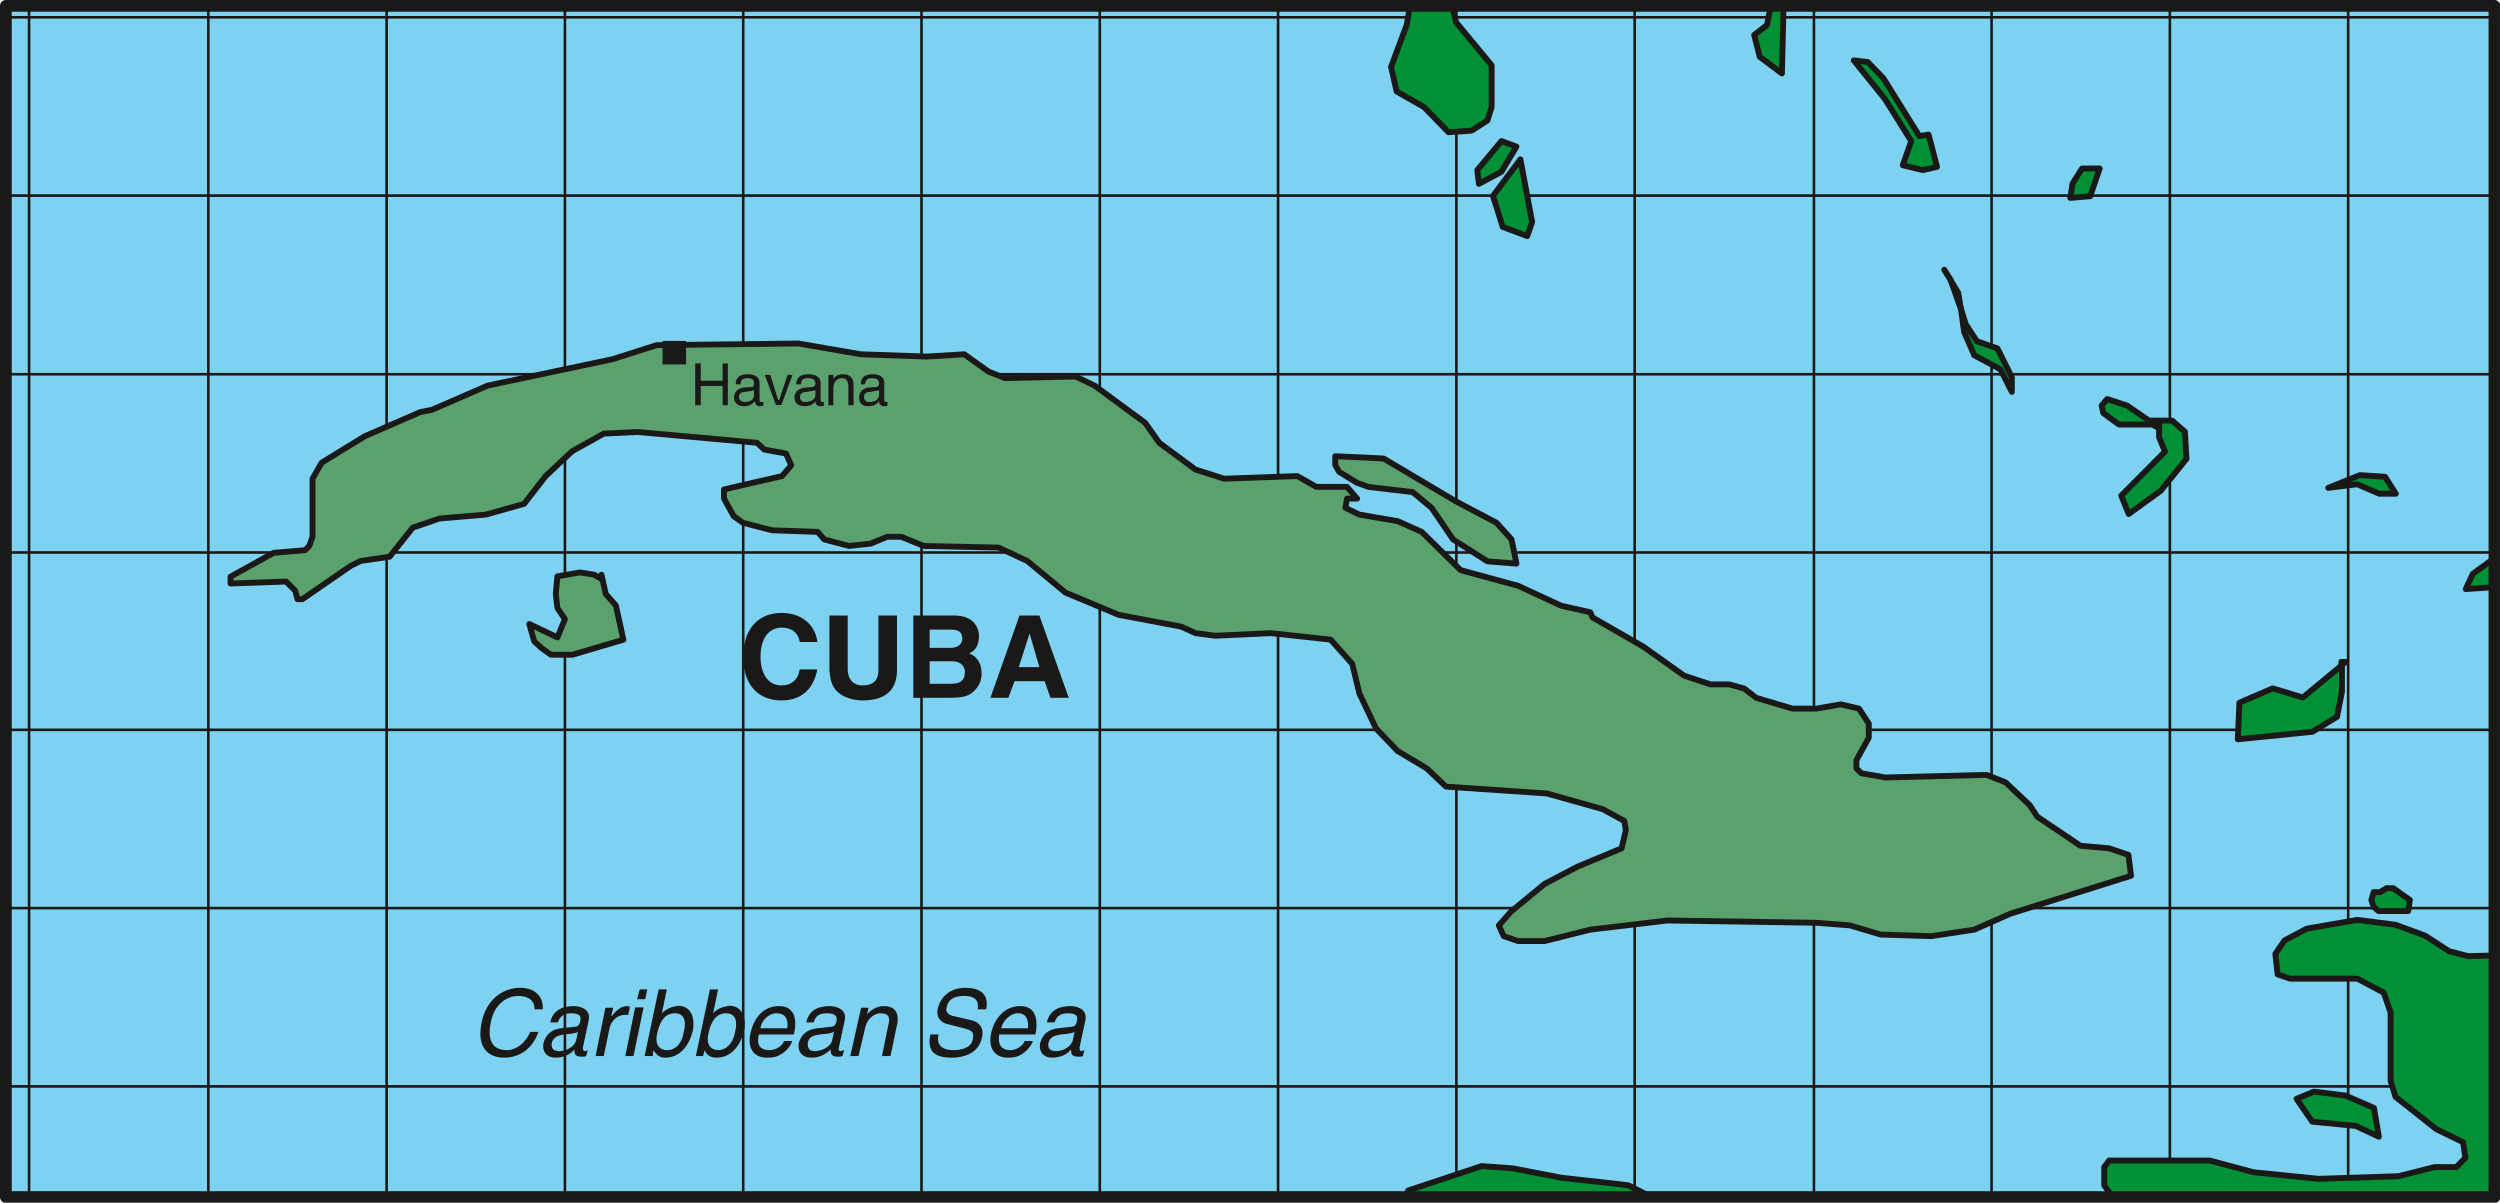 <svg xmlns="http://www.w3.org/2000/svg" version="1.2" width="76.56mm" height="139.2" viewBox="0 0 7656 3683" preserveAspectRatio="xMidYMid" fill-rule="evenodd" stroke-width="28.222" stroke-linejoin="round" xml:space="preserve"><defs class="ClipPathGroup"><clipPath id="a" clipPathUnits="userSpaceOnUse"><path d="M0 0h7656v3683H0z"/></clipPath></defs><g class="SlideGroup"><g class="Slide" clip-path="url(#a)"><g class="Page"><g class="com.sun.star.drawing.PolyPolygonShape"><path class="BoundingBox" fill="none" d="M18 18h7622v3649H18z"/><path fill="#7DD1F1" d="M7639 3666V18H18v3648h7621Z"/></g><g fill="none" class="com.sun.star.drawing.LineShape"><path class="BoundingBox" d="M85 14h9v3656h-9z"/><path stroke="#1B1918" stroke-width="8" stroke-linecap="round" d="M89 18v3647"/></g><g fill="none" class="com.sun.star.drawing.LineShape"><path class="BoundingBox" d="M634 14h9v3656h-9z"/><path stroke="#1B1918" stroke-width="8" stroke-linecap="round" d="M638 18v3647"/></g><g fill="none" class="com.sun.star.drawing.LineShape"><path class="BoundingBox" d="M18 49h7621v9H18z"/><path stroke="#1B1918" stroke-width="8" stroke-linejoin="miter" d="M7638 53H18"/></g><g fill="none" class="com.sun.star.drawing.LineShape"><path class="BoundingBox" d="M18 3323h7621v9H18z"/><path stroke="#1B1918" stroke-width="8" stroke-linejoin="miter" d="M18 3327h7620"/></g><g fill="none" class="com.sun.star.drawing.LineShape"><path class="BoundingBox" d="M18 595h7621v9H18z"/><path stroke="#1B1918" stroke-width="8" stroke-linejoin="miter" d="M7638 599H18"/></g><g fill="none" class="com.sun.star.drawing.LineShape"><path class="BoundingBox" d="M18 1142h7621v9H18z"/><path stroke="#1B1918" stroke-width="8" stroke-linejoin="miter" d="M7638 1146H18"/></g><g fill="none" class="com.sun.star.drawing.LineShape"><path class="BoundingBox" d="M18 1688h7621v9H18z"/><path stroke="#1B1918" stroke-width="8" stroke-linejoin="miter" d="M7638 1692H18"/></g><g fill="none" class="com.sun.star.drawing.LineShape"><path class="BoundingBox" d="M18 2231h7621v9H18z"/><path stroke="#1B1918" stroke-width="8" stroke-linejoin="miter" d="M7638 2235H18"/></g><g fill="none" class="com.sun.star.drawing.LineShape"><path class="BoundingBox" d="M18 2777h7621v9H18z"/><path stroke="#1B1918" stroke-width="8" stroke-linejoin="miter" d="M7638 2781H18"/></g><g fill="none" class="com.sun.star.drawing.LineShape"><path class="BoundingBox" d="M1180 14h9v3656h-9z"/><path stroke="#1B1918" stroke-width="8" stroke-linecap="round" d="M1184 18v3647"/></g><g fill="none" class="com.sun.star.drawing.LineShape"><path class="BoundingBox" d="M1726 14h9v3656h-9z"/><path stroke="#1B1918" stroke-width="8" stroke-linecap="round" d="M1730 18v3647"/></g><g fill="none" class="com.sun.star.drawing.LineShape"><path class="BoundingBox" d="M2272 14h9v3656h-9z"/><path stroke="#1B1918" stroke-width="8" stroke-linecap="round" d="M2276 18v3647"/></g><g fill="none" class="com.sun.star.drawing.LineShape"><path class="BoundingBox" d="M2818 14h9v3656h-9z"/><path stroke="#1B1918" stroke-width="8" stroke-linecap="round" d="M2822 18v3647"/></g><g fill="none" class="com.sun.star.drawing.LineShape"><path class="BoundingBox" d="M3364 14h9v3656h-9z"/><path stroke="#1B1918" stroke-width="8" stroke-linecap="round" d="M3368 18v3647"/></g><g fill="none" class="com.sun.star.drawing.LineShape"><path class="BoundingBox" d="M3910 14h9v3656h-9z"/><path stroke="#1B1918" stroke-width="8" stroke-linecap="round" d="M3914 18v3647"/></g><g fill="none" class="com.sun.star.drawing.LineShape"><path class="BoundingBox" d="M4456 14h9v3656h-9z"/><path stroke="#1B1918" stroke-width="8" stroke-linecap="round" d="M4460 18v3647"/></g><g fill="none" class="com.sun.star.drawing.LineShape"><path class="BoundingBox" d="M5002 14h9v3656h-9z"/><path stroke="#1B1918" stroke-width="8" stroke-linecap="round" d="M5006 18v3647"/></g><g fill="none" class="com.sun.star.drawing.LineShape"><path class="BoundingBox" d="M5551 14h9v3656h-9z"/><path stroke="#1B1918" stroke-width="8" stroke-linecap="round" d="M5555 18v3647"/></g><g fill="none" class="com.sun.star.drawing.LineShape"><path class="BoundingBox" d="M6095 14h9v3656h-9z"/><path stroke="#1B1918" stroke-width="8" stroke-linecap="round" d="M6099 18v3647"/></g><g fill="none" class="com.sun.star.drawing.LineShape"><path class="BoundingBox" d="M6641 14h9v3656h-9z"/><path stroke="#1B1918" stroke-width="8" stroke-linecap="round" d="M6645 18v3647"/></g><g fill="none" class="com.sun.star.drawing.LineShape"><path class="BoundingBox" d="M7187 14h9v3656h-9z"/><path stroke="#1B1918" stroke-width="8" stroke-linecap="round" d="M7191 18v3647"/></g><g class="com.sun.star.drawing.PolyPolygonShape"><path class="BoundingBox" fill="none" d="M697 1042h5840v1850H697z"/><path fill="#5AA16E" d="m6518 2618-58-20-89-8-132-89-23-35-74-70-58-23-310 8-74-13-15-15v-25l38-69v-43l-30-46-56-13-74 13h-74l-111-33-36-28-46-13h-58l-81-27-125-89-155-89-7-16-89-20-132-61-176-48-119-117-74-33-117-20-43-21 5-28h31l-31-36h-94l-58-33-224 8-88-28-111-82-43-61-155-114-58-28-216 5-51-20-74-53-116 7-201-7-191-33-434 5-135 43-383 81-170 74-36 7-170 74-132 81-28 49v178l-10 28-13 13-96 8-132 73v21l170-6 28 28 7 26h15l148-102 30-15 89-13 71-89 82-28 142-12 117-33 66-85 81-76 97-54 104-5 365 33 23 21 66 12 16 36-28 33-178 41v28l30 54 28 20 89 23 140 5 20 23 76 20 66-7 51-21h43l69 28 229 5 88 41 117 97 163 68 191 36 44 20 60 8 171-8 183 20 66 74 22 91 51 107 66 69 89 53 59 56 309 21 171 48 66 36 5 28-13 56-135 56-101 53-102 84-38 43 15 33 44 15h81l140-35 236-28 457 7 102 8 94 28 155 5 132-20 111-49 369-116-8-64Z"/><path fill="none" stroke="#1B1918" stroke-width="18" stroke-linejoin="miter" d="m6518 2618-58-20-89-8-132-89-23-35-74-70-58-23-310 8-74-13-15-15v-25l38-69v-43l-30-46-56-13-74 13h-74l-111-33-36-28-46-13h-58l-81-27-125-89-155-89-7-16-89-20-132-61-176-48-119-117-74-33-117-20-43-21 5-28h31l-31-36h-94l-58-33-224 8-88-28-111-82-43-61-155-114-58-28-216 5-51-20-74-53-116 7-201-7-191-33-434 5-135 43-383 81-170 74-36 7-170 74-132 81-28 49v178l-10 28-13 13-96 8-132 73v21l170-6 28 28 7 26h15l148-102 30-15 89-13 71-89 82-28 142-12 117-33 66-85 81-76 97-54 104-5 365 33 23 21 66 12 16 36-28 33-178 41v28l30 54 28 20 89 23 140 5 20 23 76 20 66-7 51-21h43l69 28 229 5 88 41 117 97 163 68 191 36 44 20 60 8 171-8 183 20 66 74 22 91 51 107 66 69 89 53 59 56 309 21 171 48 66 36 5 28-13 56-135 56-101 53-102 84-38 43 15 33 44 15h81l140-35 236-28 457 7 102 8 94 28 155 5 132-20 111-49 369-116-8-64Z"/></g><g class="com.sun.star.drawing.PolyPolygonShape"><path class="BoundingBox" fill="none" d="M1606 1743h315v272h-315z"/><path fill="#5AA16E" d="m1855 1819-13-59v13l-22-13-44-7-69 12-5 54 5 43 23 34-23 56-86-41 15 53 23 21 28 20h66l156-46-23-105-31-35Z"/><path fill="none" stroke="#1B1918" stroke-width="18" stroke-linejoin="miter" d="m1855 1819-13-59v13l-22-13-44-7-69 12-5 54 5 43 23 34-23 56-86-41 15 53 23 21 28 20h66l156-46-23-105-31-35Z"/></g><g class="com.sun.star.drawing.PolyPolygonShape"><path class="BoundingBox" fill="none" d="M4080 1387h577v350h-577z"/><path fill="#5AA16E" d="m4155 1478 35 13 136 16 58 48 66 97 105 67 89 7-15-74-46-51-125-66-221-131-148-7v27l12 21 54 33Z"/><path fill="none" stroke="#1B1918" stroke-width="18" stroke-linejoin="miter" d="m4155 1478 35 13 136 16 58 48 66 97 105 67 89 7-15-74-46-51-125-66-221-131-148-7v27l12 21 54 33Z"/></g><g class="com.sun.star.drawing.PolyPolygonShape"><path class="BoundingBox" fill="none" d="M4250 9h328v407h-328z"/><path fill="#009035" d="m4260 205 17 75 84 48 75 77 71-5 48-31 13-41V200L4459 68l-11-48-10-2h-120l-10 58-48 129Z"/><path fill="none" stroke="#1B1918" stroke-width="18" stroke-linejoin="miter" d="m4260 205 17 75 84 48 75 77 71-5 48-31 13-41V200L4459 68l-11-48-10-2h-120l-10 58-48 129Z"/></g><g class="com.sun.star.drawing.PolyPolygonShape"><path class="BoundingBox" fill="none" d="M4562 466h141v270h-141z"/><path fill="#009035" d="m4602 695 75 28 15-43-36-192-84 112 30 95Z"/><path fill="none" stroke="#1B1918" stroke-width="18" stroke-linejoin="miter" d="m4602 695 75 28 15-43-36-192-84 112 30 95Z"/></g><g class="com.sun.star.drawing.PolyPolygonShape"><path class="BoundingBox" fill="none" d="M5361 9h112v235h-112z"/><path fill="#009035" d="m5372 107 17 67 68 51 5-207h-39l-12 59-39 30Z"/><path fill="none" stroke="#1B1918" stroke-width="18" stroke-linejoin="miter" d="m5372 107 17 67 68 51 5-207h-39l-12 59-39 30Z"/></g><g class="com.sun.star.drawing.PolyPolygonShape"><path class="BoundingBox" fill="none" d="M5656 173h289v359h-289z"/><path fill="#009035" d="m5853 432-26 74 61 15 44-10-26-99-28 5-110-177-48-50-43-5 96 119 80 128Z"/><path fill="none" stroke="#1B1918" stroke-width="18" stroke-linejoin="miter" d="m5853 432-26 74 61 15 44-10-26-99-28 5-110-177-48-50-43-5 96 119 80 128Z"/></g><g class="com.sun.star.drawing.PolyPolygonShape"><path class="BoundingBox" fill="none" d="M6329 507h115v110h-115z"/><path fill="#009035" d="M6430 516h-54l-29 46-7 44 61-5 29-85Z"/><path fill="none" stroke="#1B1918" stroke-width="18" stroke-linejoin="miter" d="M6430 516h-54l-29 46-7 44 61-5 29-85Z"/></g><g class="com.sun.star.drawing.PolyPolygonShape"><path class="BoundingBox" fill="none" d="M5996 942h175v297h-175z"/><path fill="#009035" d="m6046 1088 80 43 35 69v-45l-44-88-63-22-34-52-15-48 10 72 31 71Z"/><path fill="none" stroke="#1B1918" stroke-width="18" stroke-linejoin="miter" d="m6046 1088 80 43 35 69v-45l-44-88-63-22-34-52-15-48 10 72 31 71Z"/></g><g class="com.sun.star.drawing.PolyPolygonShape"><path class="BoundingBox" fill="none" d="M5965 854h50v97h-50z"/><path fill="#009035" d="m5997 897-23-38 31 87-8-49Z"/><path fill="none" stroke="#1B1918" stroke-width="18" stroke-linejoin="miter" d="m5997 897-23-38 31 87-8-49Z"/></g><g class="com.sun.star.drawing.PolyPolygonShape"><path class="BoundingBox" fill="none" d="M5946 821h39v45h-39z"/><path fill="#009035" d="m5972 854-18-28 21 34-3-6Z"/><path fill="none" stroke="#1B1918" stroke-width="18" stroke-linejoin="miter" d="m5972 854-18-28 21 34-3-6Z"/></g><g class="com.sun.star.drawing.PolyPolygonShape"><path class="BoundingBox" fill="none" d="M6426 1211h281v378h-281z"/><path fill="#009035" d="M6489 1300h102l21 11v-11 39l18 44-134 135 23 56 98-71 79-98-5-83-39-34h-71l-67-46-61-20-17 20 5 23 48 35Z"/><path fill="none" stroke="#1B1918" stroke-width="18" stroke-linejoin="miter" d="M6489 1300h102l21 11v-11 39l18 44-134 135 23 56 98-71 79-98-5-83-39-34h-71l-67-46-61-20-17 20 5 23 48 35Z"/></g><g class="com.sun.star.drawing.PolyPolygonShape"><path class="BoundingBox" fill="none" d="M7126 1445h229v77h-229z"/><path fill="#009035" d="M7286 1512h51l-33-52-77-5-97 39 89-11 67 29Z"/><path fill="none" stroke="#1B1918" stroke-width="18" stroke-linejoin="miter" d="M7286 1512h51l-33-52-77-5-97 39 89-11 67 29Z"/></g><g class="com.sun.star.drawing.PolyPolygonShape"><path class="BoundingBox" fill="none" d="M7536 1703h112v113h-112z"/><path fill="#009035" d="m7573 1757-22 47 74-5 13-10v-77h-3l-62 45Z"/><path fill="none" stroke="#1B1918" stroke-width="18" stroke-linejoin="miter" d="m7573 1757-22 47 74-5 13-10v-77h-3l-62 45Z"/></g><g class="com.sun.star.drawing.PolyPolygonShape"><path class="BoundingBox" fill="none" d="M6843 2017h339v258h-339z"/><path fill="#009035" d="m7157 2195 15-77v-81l-120 99-92-28-102 44-5 112 229-23 75-46Z"/><path fill="none" stroke="#1B1918" stroke-width="18" stroke-linejoin="miter" d="m7157 2195 15-77v-81l-120 99-92-28-102 44-5 112 229-23 75-46Z"/></g><g class="com.sun.star.drawing.PolyPolygonShape"><path class="BoundingBox" fill="none" d="M7161 2018h51v40h-51z"/><path fill="#009035" d="M7170 2027v11l14-11h-14Z"/><path fill="none" stroke="#1B1918" stroke-width="18" stroke-linejoin="miter" d="M7170 2027v11l14-11h-14Z"/></g><g class="com.sun.star.drawing.PolyPolygonShape"><path class="BoundingBox" fill="none" d="M4514 421h145v158h-145z"/><path fill="#009035" d="m4598 526 46-77-46-17-74 89 5 42 69-37Z"/><path fill="none" stroke="#1B1918" stroke-width="18" stroke-linejoin="miter" d="m4598 526 46-77-46-17-74 89 5 42 69-37Z"/></g><g class="com.sun.star.drawing.PolyPolygonShape"><path class="BoundingBox" fill="none" d="M7252 2711h139v89h-139z"/><path fill="#009035" d="m7308 2720-19 12h-20l-7 24 7 21 15 13h91l5-34-51-36h-21Z"/><path fill="none" stroke="#1B1918" stroke-width="18" stroke-linejoin="miter" d="m7308 2720-19 12h-20l-7 24 7 21 15 13h91l5-34-51-36h-21Z"/></g><g class="com.sun.star.drawing.PolyPolygonShape"><path class="BoundingBox" fill="none" d="M4292 3561h805v115h-805z"/><path fill="#009035" d="m4947 3625-164-18-150-29-96-7-225 75-7 20h753l-71-36-40-5Z"/><path fill="none" stroke="#1B1918" stroke-width="18" stroke-linejoin="miter" d="m4947 3625-164-18-150-29-96-7-225 75-7 20h753l-71-36-40-5Z"/></g><g class="com.sun.star.drawing.PolyPolygonShape"><path class="BoundingBox" fill="none" d="M7019 3333h279v165h-279z"/><path fill="#009035" d="m7214 3448 71 33-15-88-87-38-97-12-53 22 48 70 133 13Z"/><path fill="none" stroke="#1B1918" stroke-width="18" stroke-linejoin="miter" d="m7214 3448 71 33-15-88-87-38-97-12-53 22 48 70 133 13Z"/></g><g class="com.sun.star.drawing.PolyPolygonShape"><path class="BoundingBox" fill="none" d="M6435 2807h1214v869H6435z"/><path fill="#009035" d="m7639 2926-81 2-58-15-74-48-90-33-117-15-155 27-68 36-28 41 7 63 38 13h206l81 43 21 61v209l15 49 125 99 82 40 7 48-28 28h-66l-111 28-245 8-198-20-135-36h-308l-15 20v56l25 36h1170v-740Z"/><path fill="none" stroke="#1B1918" stroke-width="18" stroke-linejoin="miter" d="m7639 2926-81 2-58-15-74-48-90-33-117-15-155 27-68 36-28 41 7 63 38 13h206l81 43 21 61v209l15 49 125 99 82 40 7 48-28 28h-66l-111 28-245 8-198-20-135-36h-308l-15 20v56l25 36h1170v-740Z"/></g><g class="com.sun.star.drawing.PolyPolygonShape"><path class="BoundingBox" fill="none" d="M2028 1044h74v73h-74z"/><path fill="#1B1918" d="M2029 1116h72v-72h-72v72Z"/></g><g class="com.sun.star.drawing.PolyPolygonShape"><path class="BoundingBox" fill="none" d="M2129 1113h101v129h-101z"/><path fill="#1B1918" d="M2213 1113h16v128h-16v-59h-67v59h-17v-128h17v53h67v-53Z"/></g><g class="com.sun.star.drawing.ClosedBezierShape"><path class="BoundingBox" fill="none" d="M2248 1145h91v100h-91z"/><path fill="#1B1918" d="M2253 1177c0-24 15-31 39-31 7 0 34 2 34 26v54c0 3 2 5 5 5h7v10c-5 3-5 3-10 3-12 0-16-8-16-15-8 7-15 15-33 15-19 0-31-10-31-26 0-8 2-26 28-31l26-2c5 0 7-3 7-11 0-11-5-16-20-16-19 0-21 10-21 19h-15Zm0 0Zm56 18c-2 0-5 2-25 5-8 0-21 2-21 15 0 11 8 16 19 16 15 0 27-7 27-21v-15Z"/></g><g class="com.sun.star.drawing.PolyPolygonShape"><path class="BoundingBox" fill="none" d="M2341 1148h87v93h-87z"/><path fill="#1B1918" d="M2412 1148h15l-34 92h-17l-34-92h17l24 77h3l26-77Z"/></g><g class="com.sun.star.drawing.ClosedBezierShape"><path class="BoundingBox" fill="none" d="M2433 1145h91v100h-91z"/><path fill="#1B1918" d="M2438 1177c2-24 15-31 39-31 7 0 36 2 36 26v54c0 3 3 5 5 5h5v10c-2 3-5 3-10 3-12 0-16-8-16-15-5 7-15 15-33 15-19 0-31-10-31-26 0-8 2-26 31-31l25-2c3 0 8-3 8-11 0-11-8-16-23-16-19 0-21 10-21 19h-15Zm0 0Zm59 18c-3 0-8 2-25 5-8 0-22 2-22 15 0 11 6 16 17 16 15 0 30-7 30-21v-15Z"/></g><g class="com.sun.star.drawing.ClosedBezierShape"><path class="BoundingBox" fill="none" d="M2537 1146h78v96h-78z"/><path fill="#1B1918" d="M2614 1241h-16v-56c0-17-5-27-20-27-11 0-26 8-26 32v51h-15v-93h15v13c2-5 12-15 29-15 15 0 33 5 33 34v61Z"/></g><g class="com.sun.star.drawing.ClosedBezierShape"><path class="BoundingBox" fill="none" d="M2630 1145h89v100h-89z"/><path fill="#1B1918" d="M2636 1177c0-24 15-31 39-31 5 0 33 2 33 26v54c0 3 2 5 5 5h5v10c-3 3-5 3-8 3-15 0-18-8-18-15-5 7-15 15-34 15-17 0-27-10-27-26 0-8 2-26 27-31l27-2c2 0 7-3 7-11 0-11-7-16-23-16s-18 10-21 19h-12Zm0 0Zm56 18c-2 0-7 2-26 5-8 0-20 2-20 15 0 11 5 16 18 16s28-7 28-21v-15Z"/></g><g class="com.sun.star.drawing.ClosedBezierShape"><path class="BoundingBox" fill="none" d="M2276 1877h228v269h-228z"/><path fill="#1B1918" d="M2449 1966c-2-15-12-44-56-44-26 0-64 18-64 90 0 46 20 87 64 87 31 0 51-17 56-49h54c-11 57-46 95-110 95-69 0-117-46-117-133 0-90 50-135 117-135 77 0 107 53 110 89h-54Z"/></g><g class="com.sun.star.drawing.ClosedBezierShape"><path class="BoundingBox" fill="none" d="M2540 1885h208v261h-208z"/><path fill="#1B1918" d="M2747 2051c0 66-40 94-105 94-23 0-59-6-82-31-13-15-18-35-20-61v-168h56v163c0 36 21 51 44 51 38 0 50-18 50-48v-166h57v166Z"/></g><g class="com.sun.star.drawing.ClosedBezierShape"><path class="BoundingBox" fill="none" d="M2797 1884h210v254h-210z"/><path fill="#1B1918" d="M2797 1885h125c61 0 76 38 76 63 0 38-20 48-30 53 30 12 38 37 38 62 0 21-8 38-21 51-15 15-27 23-81 23h-107v-252Zm0 0Zm50 209h67c26 0 41-10 41-36 0-23-20-33-38-33h-70v69Zm0 0Zm0-110h65c20 0 35-11 35-28 0-23-15-28-38-28h-62v56Z"/></g><g class="com.sun.star.drawing.PolyPolygonShape"><path class="BoundingBox" fill="none" d="M3033 1884h241v254h-241z"/><path fill="#1B1918" d="M3088 2137h-55l89-252h61l90 252h-56l-18-51h-92l-19 51Zm0 0Zm32-94h63l-30-103-33 103Z"/></g><g class="com.sun.star.drawing.ClosedBezierShape"><path class="BoundingBox" fill="none" d="M1471 3024h193v216h-193z"/><path fill="#1B1918" d="M1637 3091c0-36-32-41-49-41-39 0-75 28-85 81-10 47 0 85 49 85 18 0 51-10 72-56h25c-27 76-89 79-105 79-46 0-86-28-69-108 12-63 59-106 118-106 51 0 72 33 69 66h-25Z"/></g><g class="com.sun.star.drawing.ClosedBezierShape"><path class="BoundingBox" fill="none" d="M1663 3081h142v159h-142z"/><path fill="#1B1918" d="M1685 3131c7-35 35-50 72-50 13 0 53 5 46 43l-18 84c0 8 2 11 7 11 3 0 6-3 8-3l-5 18c-3 2-8 2-13 2-23 0-23-10-23-22-10 12-28 25-59 25-25 0-40-18-36-43 3-13 13-42 54-47l44-5c5 0 13-3 15-18 5-15-5-23-28-23-29 0-36 16-41 28h-23Zm0 0Zm85 28c-3 4-11 6-42 9-13 2-33 5-38 25-3 15 2 26 23 26 24 0 49-16 52-36l5-24Z"/></g><g class="com.sun.star.drawing.ClosedBezierShape"><path class="BoundingBox" fill="none" d="M1824 3081h107v154h-107z"/><path fill="#1B1918" d="M1849 3234h-25l30-148h24l-6 25h2c14-18 29-30 47-30 5 0 5 2 8 2l-5 25h-11c-22 0-41 18-46 39l-18 87Z"/></g><g class="com.sun.star.drawing.PolyPolygonShape"><path class="BoundingBox" fill="none" d="M1915 3030h68v205h-68z"/><path fill="#1B1918" d="M1940 3234h-25l30-149h26l-31 149Zm0 0Zm11-174 8-30h23l-6 30h-25Z"/></g><g class="com.sun.star.drawing.ClosedBezierShape"><path class="BoundingBox" fill="none" d="M1974 3030h151v210h-151z"/><path fill="#1B1918" d="m1974 3234 43-204h25l-15 73c15-15 31-20 49-23 38 0 53 33 46 75-8 36-33 84-85 84-23 0-30-15-36-23l-2 18h-25Zm0 0Zm92-131c-37 0-49 39-54 65-8 38 15 48 30 48 29 0 47-23 52-56 5-18 10-57-28-57Z"/></g><g class="com.sun.star.drawing.ClosedBezierShape"><path class="BoundingBox" fill="none" d="M2131 3030h151v210h-151z"/><path fill="#1B1918" d="m2131 3234 43-204h25l-15 73c13-15 31-20 49-23 38 0 53 33 46 75-8 36-33 84-85 84-25 0-33-15-36-23l-5 18h-22Zm0 0Zm92-131c-37 0-49 39-54 65-8 38 15 48 30 48 26 0 47-23 52-56 5-18 10-57-28-57Z"/></g><g class="com.sun.star.drawing.ClosedBezierShape"><path class="BoundingBox" fill="none" d="M2296 3081h141v159h-141z"/><path fill="#1B1918" d="M2426 3188c-2 8-12 28-35 41-8 5-18 10-42 10-43 0-60-31-51-74 10-46 38-84 88-84 43 0 58 35 45 87h-107c-8 30 2 48 33 48 24 0 41-18 44-28h25Zm0 0Zm-15-39c3-23-2-46-33-46-24 0-47 23-49 46h82Z"/></g><g class="com.sun.star.drawing.ClosedBezierShape"><path class="BoundingBox" fill="none" d="M2445 3081h144v159h-144z"/><path fill="#1B1918" d="M2469 3131c8-35 33-50 72-50 11 0 54 5 46 43l-18 84c-2 8 0 11 5 11 3 0 6-3 11-3l-5 18c-6 2-8 2-13 2-23 0-23-10-23-22-13 12-31 25-59 25s-43-18-39-43c3-13 13-42 56-47l45-5c5 0 12-3 15-18 2-15-5-23-31-23-29 0-36 16-39 28h-23Zm0 0Zm85 28c-5 4-10 6-44 9-13 2-33 5-36 25-2 15 3 26 21 26 24 0 52-16 54-36l5-24Z"/></g><g class="com.sun.star.drawing.ClosedBezierShape"><path class="BoundingBox" fill="none" d="M2604 3081h147v154h-147z"/><path fill="#1B1918" d="M2727 3234h-26l19-93c7-25 2-38-24-38-13 0-41 11-48 51l-19 80h-25l33-148h23l-5 20c8-8 26-25 51-25 24 0 49 10 42 53l-21 100Z"/></g><g class="com.sun.star.drawing.ClosedBezierShape"><path class="BoundingBox" fill="none" d="M2847 3024h177v216h-177z"/><path fill="#1B1918" d="M2994 3091c6-33-17-41-40-41-18 0-49 2-55 35-5 16 8 23 18 26l57 13c23 5 41 23 33 54-10 48-56 61-92 61-38 0-51-10-59-18-11-15-11-33-7-53h25c-8 38 18 48 46 48 19 0 54-5 59-33 5-23-2-28-35-36l-39-10c-13-2-41-13-33-49 7-30 33-63 84-63 69 0 69 43 64 66h-26Z"/></g><g class="com.sun.star.drawing.ClosedBezierShape"><path class="BoundingBox" fill="none" d="M3033 3081h143v159h-143z"/><path fill="#1B1918" d="M3163 3188c-2 8-13 28-35 41-8 5-18 10-42 10-41 0-60-31-51-74 10-46 41-84 90-84 43 0 56 35 46 87h-111c-5 30 6 48 34 48 23 0 41-18 44-28h25Zm0 0Zm-15-39c2-23-3-46-31-46-23 0-46 23-51 46h82Z"/></g><g class="com.sun.star.drawing.ClosedBezierShape"><path class="BoundingBox" fill="none" d="M3184 3081h142v159h-142z"/><path fill="#1B1918" d="M3206 3131c7-35 35-50 72-50 13 0 53 5 46 43l-18 84c0 8 2 11 7 11 0 0 6-3 8-3l-5 18c-3 2-8 2-13 2-23 0-23-10-23-22-10 12-28 25-59 25-25 0-40-18-36-43 3-13 13-42 54-47l44-5c5 0 13-3 15-18 5-15-5-23-28-23-29 0-36 16-41 28h-23Zm0 0Zm85 28c-3 4-11 6-42 9-13 2-33 5-38 25-3 15 2 26 23 26 24 0 49-16 52-36l5-24Z"/></g><g fill="none" class="com.sun.star.drawing.PolyPolygonShape"><path class="BoundingBox" d="M0 0h7658v3685H0z"/><path stroke="#1B1918" stroke-width="36" stroke-linejoin="miter" d="M7639 3666V18H18v3648h7621Z"/></g></g></g></g></svg>
